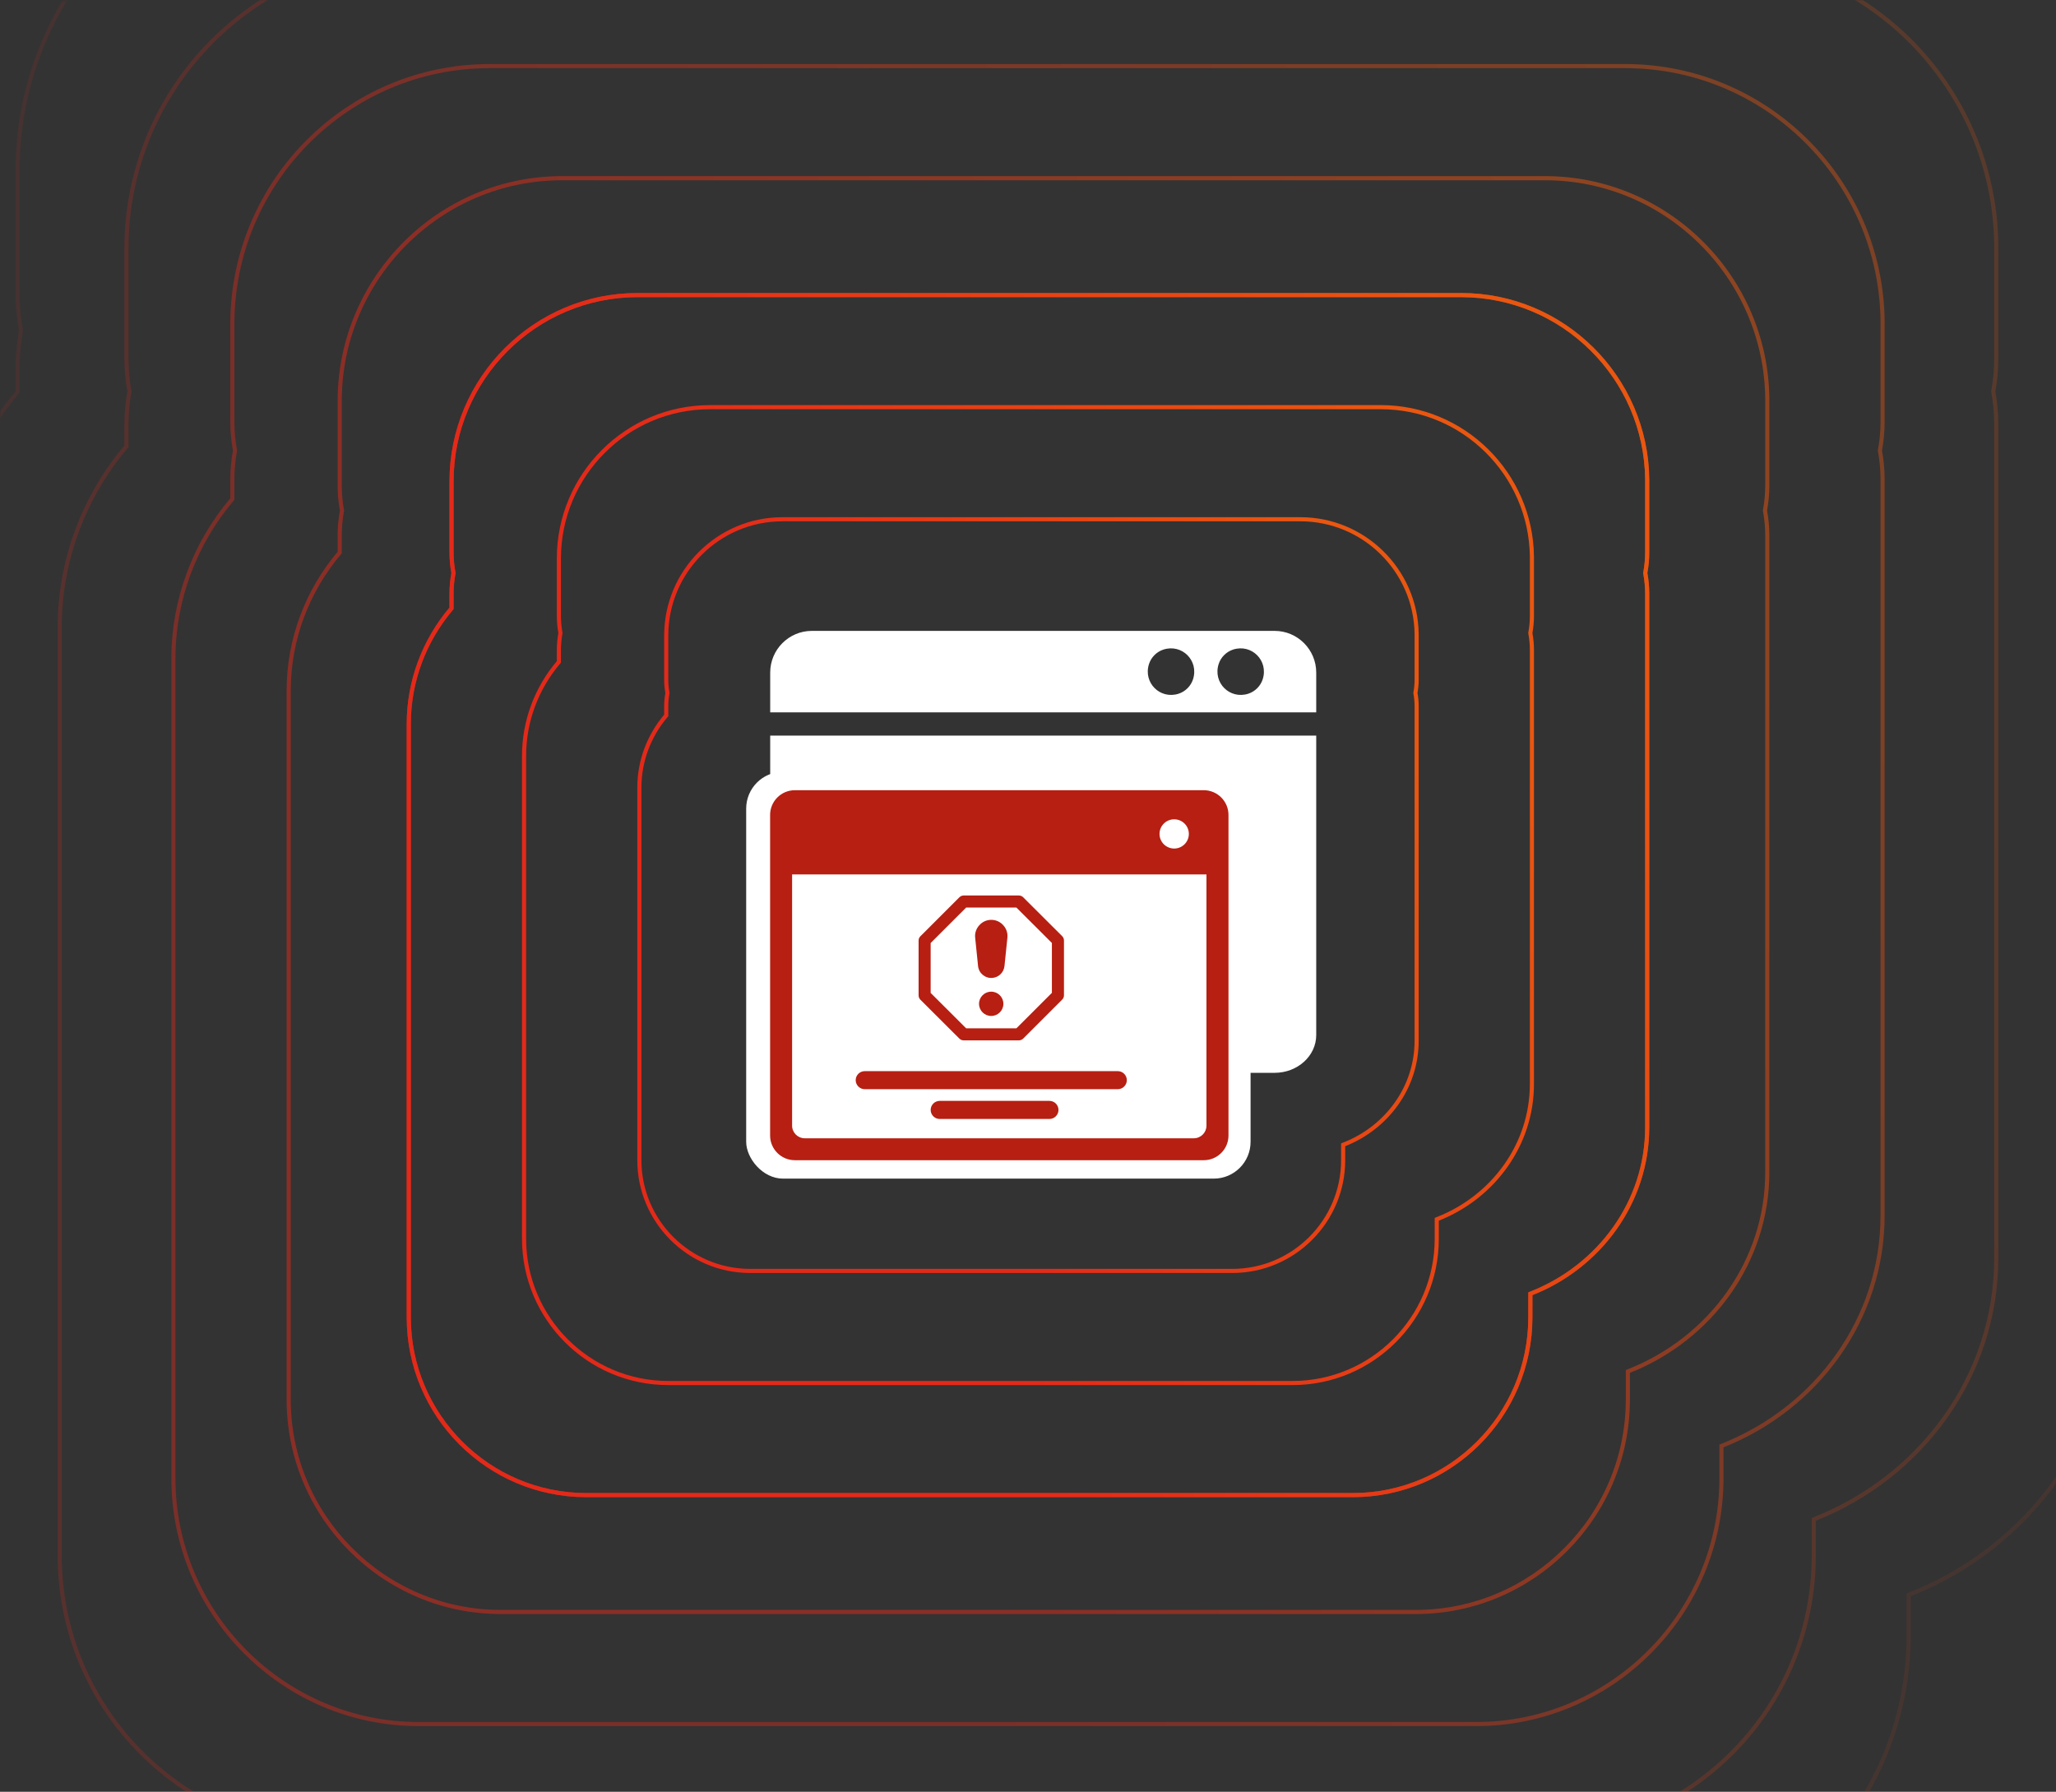 <svg width="1284" height="1119" viewBox="0 0 1284 1119" fill="none" xmlns="http://www.w3.org/2000/svg">
<rect x="0" y="0" width="1284" height="1119" fill="#333333" stroke="none"/>
<mask id="mask0_2522_8697" style="mask-type:alpha" maskUnits="userSpaceOnUse" x="0" y="0" width="1284" height="1119">
<rect width="1284" height="1119" rx="49" fill="url(#paint0_linear_2522_8697)"/>
</mask>
<g mask="url(#mask0_2522_8697)">
<path d="M398.165 184.285H912.532C976.16 184.285 1028.02 235.805 1028.71 299.398H1028.7V344.942C1028.7 349.278 1028.28 353.512 1027.53 357.647L1027.48 357.878L1027.53 358.107C1028.28 362.243 1028.7 366.477 1028.7 370.812V703.998C1028.7 750.717 998.854 790.892 956.536 807.658L955.725 807.979V822.769C955.725 883.94 906.001 933.715 844.899 933.715H366.11C305.009 933.715 255.285 883.94 255.285 822.769V452.024C255.285 425.274 265.049 399.962 281.679 380.302L281.982 379.942V370.812C281.982 366.477 282.402 362.243 283.154 358.107L283.196 357.878L283.154 357.647C282.402 353.512 281.982 349.278 281.982 344.942V300.684C281.983 236.5 334.109 184.285 398.165 184.285Z" stroke="url(#paint1_linear_2522_8697)" stroke-width="2.57"/>
<path d="M488.66 324.285H812.129C851.75 324.285 884.063 356.199 884.704 395.669V424.645C884.704 427.335 884.443 429.964 883.975 432.533L883.933 432.764L883.975 432.994C884.443 435.564 884.704 438.193 884.704 440.883V650.009C884.704 679.12 866.072 704.171 839.626 714.628L838.813 714.949V724.557C838.813 762.685 807.76 793.715 769.597 793.715H468.503C430.339 793.715 399.285 762.685 399.285 724.557V491.855C399.285 475.183 405.382 459.405 415.77 447.148L416.074 446.789V440.883C416.074 438.193 416.334 435.564 416.803 432.994L416.845 432.764L416.803 432.533C416.334 429.964 416.074 427.335 416.074 424.645V396.865C416.074 356.846 448.64 324.285 488.66 324.285Z" stroke="url(#paint2_linear_2522_8697)" stroke-width="2.57"/>
<path d="M443.413 254.285H862.33C913.939 254.285 956.016 295.978 956.706 347.489H956.7V384.793C956.7 388.306 956.361 391.738 955.75 395.09L955.708 395.32L955.75 395.551C956.361 398.903 956.7 402.335 956.7 405.848V677.004C956.7 714.919 932.463 747.531 898.081 761.143L897.27 761.465V773.663C897.269 823.313 856.88 863.715 807.248 863.715H417.307C367.674 863.715 327.285 823.313 327.285 773.663V471.94C327.285 450.229 335.215 429.684 348.724 413.726L349.028 413.366V405.848C349.028 402.335 349.368 398.903 349.979 395.551L350.021 395.32L349.979 395.09C349.368 391.738 349.028 388.306 349.028 384.793V348.774C349.028 296.673 391.375 254.285 443.413 254.285Z" stroke="url(#paint3_linear_2522_8697)" stroke-width="2.57"/>
<path opacity="0.7" d="M398.165 184.285H912.532C976.16 184.285 1028.02 235.805 1028.71 299.398H1028.7V344.942C1028.7 349.278 1028.28 353.512 1027.53 357.647L1027.48 357.878L1027.53 358.107C1028.28 362.243 1028.7 366.477 1028.7 370.812V703.998C1028.7 750.717 998.854 790.892 956.536 807.658L955.725 807.979V822.769C955.725 883.94 906.001 933.715 844.899 933.715H366.11C305.009 933.715 255.285 883.94 255.285 822.769V452.024C255.285 425.274 265.049 399.962 281.679 380.302L281.982 379.942V370.812C281.982 366.477 282.402 362.243 283.154 358.107L283.196 357.878L283.154 357.647C282.402 353.512 281.982 349.278 281.982 344.942V300.684C281.983 236.5 334.109 184.285 398.165 184.285Z" stroke="url(#paint4_linear_2522_8697)" stroke-width="2.57"/>
<path opacity="0.5" d="M351.032 111.285H964.826C1040.97 111.285 1103.02 173.054 1103.71 249.247H1103.69V303.383C1103.69 308.576 1103.19 313.648 1102.29 318.6L1102.25 318.83L1102.29 319.06C1103.19 324.011 1103.69 329.083 1103.69 334.276V732.149C1103.69 788.05 1068.01 836.112 1017.43 856.167L1016.62 856.489V873.979C1016.62 947.165 957.169 1006.71 884.119 1006.71H312.781C239.732 1006.71 180.285 947.165 180.285 873.979V431.255C180.285 399.25 191.958 368.967 211.839 345.446L212.143 345.087V334.276C212.143 329.083 212.644 324.011 213.545 319.06L213.587 318.83L213.545 318.6C212.644 313.648 212.143 308.576 212.143 303.383V250.532C212.143 173.749 274.458 111.285 351.032 111.285Z" stroke="url(#paint5_linear_2522_8697)" stroke-width="2.57"/>
<path opacity="0.4" d="M305.784 41.285H1015.03C1103.19 41.285 1175.02 112.881 1175.71 201.156H1175.69V263.532C1175.69 269.548 1175.11 275.423 1174.07 281.157L1174.03 281.387L1174.07 281.616C1175.11 287.351 1175.69 293.226 1175.69 299.242V759.144C1175.69 823.848 1134.4 879.473 1075.88 902.683L1075.07 903.004V923.085C1075.07 1007.79 1006.29 1076.71 921.771 1076.71H261.586C177.066 1076.71 108.285 1007.79 108.285 923.085V411.34C108.285 374.296 121.791 339.246 144.793 312.023L145.097 311.664V299.242C145.097 293.226 145.678 287.351 146.721 281.616L146.763 281.387L146.721 281.157C145.678 275.423 145.097 269.548 145.097 263.532V202.441C145.097 113.578 217.192 41.285 305.784 41.285Z" stroke="url(#paint6_linear_2522_8697)" stroke-width="2.57"/>
<path opacity="0.2" d="M261.165 -27.715H1064.53C1164.55 -27.715 1246.02 53.569 1246.71 153.752H1246.69V224.25C1246.69 231.077 1246.03 237.743 1244.85 244.249L1244.8 244.479L1244.85 244.709C1246.03 251.215 1246.69 257.88 1246.69 264.707V785.752C1246.69 859.134 1199.87 922.214 1133.53 948.533L1132.71 948.855V971.489C1132.71 1067.55 1054.73 1145.71 958.899 1145.71H211.101C115.27 1145.71 37.285 1067.55 37.285 971.489V391.709C37.285 349.698 52.599 309.949 78.679 279.078L78.982 278.719V264.707C78.982 257.88 79.642 251.214 80.824 244.708L80.866 244.479L80.824 244.249C79.642 237.743 78.982 231.077 78.982 224.25V155.037C78.983 54.265 160.721 -27.715 261.165 -27.715Z" stroke="url(#paint7_linear_2522_8697)" stroke-width="2.57"/>
<path opacity="0.1" d="M215.289 -98.715H1115.43C1227.63 -98.715 1319.02 -7.462 1319.71 104.975H1319.68V183.829C1319.68 191.49 1318.94 198.971 1317.62 206.271L1317.58 206.501L1317.62 206.73C1318.94 214.031 1319.68 221.511 1319.68 229.172V813.132C1319.68 895.444 1267.19 966.194 1192.79 995.713L1191.98 996.034V1021.3C1191.98 1129.04 1104.53 1216.71 997.073 1216.71H159.193C51.733 1216.71 -35.715 1129.04 -35.715 1021.3V371.509C-35.715 324.387 -18.542 279.804 10.702 245.178L11.005 244.818V229.172C11.005 221.511 11.745 214.031 13.071 206.73L13.113 206.501L13.071 206.271C11.745 198.97 11.005 191.49 11.005 183.829V106.26C11.005 -6.766 102.66 -98.715 215.289 -98.715Z" stroke="url(#paint8_linear_2522_8697)" stroke-width="2.57"/>
</g>
<path d="M796 394H507C492.65 394 481 405.68 481 420.05V444.89H822V420.05C822 405.68 810.35 394 796 394ZM745.06 424.24C743.71 428.43 740.28 431.87 736.1 433.22C724.49 436.99 713.81 426.34 717.57 414.66C718.92 410.47 722.35 407.03 726.53 405.68C738.14 401.91 748.82 412.56 745.06 424.24ZM788.57 424.24C787.22 428.43 783.79 431.87 779.61 433.22C768 436.99 757.32 426.34 761.08 414.66C762.43 410.47 765.86 407.03 770.04 405.68C781.65 401.91 792.33 412.56 788.57 424.24Z" fill="white"/>
<path d="M568.129 616.336C568.129 618.88 570.409 620.954 573.229 620.954H729.779C732.589 620.954 734.879 618.889 734.879 616.336V524.545H568.129V616.336ZM671.669 613.901H627.539C625.519 613.901 623.889 612.425 623.889 610.596C623.889 608.767 625.519 607.291 627.539 607.291H671.669C673.689 607.291 675.319 608.767 675.319 610.596C675.319 612.425 673.689 613.901 671.669 613.901ZM619.029 548.711C619.029 548.131 619.289 547.57 619.739 547.154L635.449 532.893C635.909 532.477 636.519 532.25 637.169 532.25H659.389C660.029 532.25 660.649 532.486 661.109 532.893L676.819 547.117C677.279 547.534 677.529 548.086 677.529 548.675V568.72C677.529 569.3 677.269 569.861 676.819 570.278L661.109 584.538C660.659 584.955 660.039 585.181 659.389 585.181H637.169C636.529 585.181 635.909 584.945 635.449 584.538L619.739 570.314C619.279 569.907 619.029 569.345 619.029 568.757V548.711ZM597.359 596.426H699.189C701.189 596.426 702.819 597.911 702.819 599.722C702.819 601.533 701.189 603.017 699.189 603.017H597.359C595.359 603.017 593.719 601.533 593.719 599.722C593.719 597.911 595.349 596.426 597.359 596.426Z" fill="white"/>
<path d="M658.371 580.781L672.661 567.815V549.589L658.371 536.651H638.161L623.871 549.616V567.842L638.161 580.781H658.371ZM648.251 576.272C645.541 576.272 643.351 574.289 643.351 571.835C643.351 569.382 645.541 567.399 648.251 567.399C650.961 567.399 653.151 569.391 653.151 571.835C653.151 574.289 650.961 576.272 648.251 576.272ZM643.441 543.134C643.621 542.943 643.821 542.771 644.021 542.608C646.691 540.481 650.751 540.725 653.101 543.134C654.351 544.374 654.961 546.04 654.751 547.706L653.591 558.037C653.331 560.327 651.341 562.129 648.811 562.365C645.871 562.636 643.251 560.699 642.961 558.037L641.801 547.706C641.591 546.04 642.201 544.374 643.451 543.134H643.441Z" fill="white"/>
<path d="M789.34 459.41H481V646.414C481 659.425 492.65 670 507 670H796C810.35 670 822 659.425 822 646.414V459.41H789.34ZM743.72 502.834V619.958C743.72 624.929 739.26 628.958 733.77 628.967H569.23C563.74 628.967 559.29 624.929 559.28 619.958V502.834C559.27 497.845 563.72 493.789 569.23 493.78H733.78C739.29 493.789 743.74 497.845 743.73 502.834H743.72Z" fill="white"/>
<path d="M721.88 515.093C725.14 515.093 727.78 512.703 727.78 509.751C727.78 506.8 725.14 504.409 721.88 504.409C718.62 504.409 715.98 506.8 715.98 509.751C715.98 512.703 718.62 515.093 721.88 515.093Z" fill="white"/>
<rect x="546" y="477" width="221" height="188" fill="white"/>
<rect x="466" y="482" width="315" height="254.069" rx="22.993" fill="white"/>
<path d="M610.813 603.315C611.279 607.865 615.345 611.162 619.892 610.713C623.819 610.311 626.907 607.231 627.311 603.315L629.126 585.657C629.452 582.809 628.506 579.962 626.566 577.841C622.919 573.709 616.618 573.307 612.474 576.944C612.148 577.222 611.853 577.532 611.574 577.841C609.634 579.962 608.687 582.809 609.013 585.657L610.813 603.315Z" fill="#B61F12"/>
<path d="M619.023 619.318C614.817 619.318 611.419 622.707 611.419 626.901C611.419 631.095 614.817 634.485 619.023 634.485C623.229 634.485 626.628 631.095 626.628 626.901C626.628 622.707 623.214 619.318 619.023 619.318Z" fill="#B61F12"/>
<path d="M655.37 687.522H586.882C583.747 687.522 581.217 690.045 581.217 693.171C581.217 696.297 583.747 698.82 586.882 698.82H655.37C658.505 698.82 661.035 696.297 661.035 693.171C661.035 690.045 658.505 687.522 655.37 687.522Z" fill="#B61F12"/>
<path d="M751.762 493.496H496.387C487.836 493.511 480.93 500.444 480.945 508.972V709.173C480.945 717.67 487.867 724.557 496.387 724.572H751.762C760.283 724.572 767.189 717.67 767.204 709.173V508.972C767.22 500.444 760.314 493.511 751.762 493.496ZM733.294 511.665C738.353 511.665 742.451 515.751 742.451 520.796C742.451 525.841 738.353 529.927 733.294 529.927C728.235 529.927 724.138 525.841 724.138 520.796C724.138 515.751 728.235 511.665 733.294 511.665ZM753.454 702.983C753.454 707.347 749.916 710.876 745.539 710.876H502.595C498.234 710.876 494.68 707.347 494.68 702.983V546.084H753.454V702.983Z" fill="#B61F12"/>
<path d="M540.044 680.217H698.08C701.184 680.217 703.714 677.679 703.714 674.584C703.714 671.489 701.184 668.95 698.08 668.95H540.044C536.925 668.95 534.395 671.489 534.395 674.584C534.395 677.679 536.94 680.217 540.044 680.217Z" fill="#B61F12"/>
<path d="M599.158 648.63C599.857 649.342 600.819 649.729 601.827 649.729H636.312C637.305 649.729 638.268 649.326 638.981 648.63L663.363 624.255C664.077 623.543 664.465 622.599 664.465 621.593V587.328C664.465 586.338 664.061 585.378 663.363 584.666L638.981 560.353C638.283 559.641 637.321 559.254 636.312 559.254H601.827C600.834 559.254 599.872 559.657 599.158 560.353L574.777 584.728C574.063 585.44 573.675 586.384 573.675 587.39V621.655C573.675 622.645 574.078 623.605 574.777 624.317L599.158 648.63ZM581.202 588.938L603.379 566.776H634.745L656.922 588.892V620.045L634.745 642.207H603.379L581.202 620.092V588.938Z" fill="#B61F12"/>
<defs>
<linearGradient id="paint0_linear_2522_8697" x1="1.86691e-05" y1="45" x2="1284" y2="1119" gradientUnits="userSpaceOnUse">
<stop stop-color="#E42919"/>
<stop offset="1" stop-color="#9B190E"/>
</linearGradient>
<linearGradient id="paint1_linear_2522_8697" x1="343.666" y1="791.682" x2="1152.32" y2="447.966" gradientUnits="userSpaceOnUse">
<stop offset="0.24" stop-color="#E42919"/>
<stop offset="0.88" stop-color="#EA5610"/>
</linearGradient>
<linearGradient id="paint2_linear_2522_8697" x1="454.388" y1="705.045" x2="962.624" y2="488.605" gradientUnits="userSpaceOnUse">
<stop offset="0.24" stop-color="#E42919"/>
<stop offset="0.88" stop-color="#EA5610"/>
</linearGradient>
<linearGradient id="paint3_linear_2522_8697" x1="399.027" y1="748.363" x2="1057.47" y2="468.286" gradientUnits="userSpaceOnUse">
<stop offset="0.24" stop-color="#E42919"/>
<stop offset="0.88" stop-color="#EA5610"/>
</linearGradient>
<linearGradient id="paint4_linear_2522_8697" x1="343.666" y1="791.682" x2="1152.32" y2="447.966" gradientUnits="userSpaceOnUse">
<stop offset="0.24" stop-color="#E42919"/>
<stop offset="0.88" stop-color="#EA5610"/>
</linearGradient>
<linearGradient id="paint5_linear_2522_8697" x1="285.999" y1="836.857" x2="1251.17" y2="426.903" gradientUnits="userSpaceOnUse">
<stop offset="0.24" stop-color="#E42919"/>
<stop offset="0.88" stop-color="#EA5610"/>
</linearGradient>
<linearGradient id="paint6_linear_2522_8697" x1="230.638" y1="880.175" x2="1346.02" y2="406.583" gradientUnits="userSpaceOnUse">
<stop offset="0.24" stop-color="#E42919"/>
<stop offset="0.88" stop-color="#EA5610"/>
</linearGradient>
<linearGradient id="paint7_linear_2522_8697" x1="176.046" y1="922.875" x2="1439.53" y2="386.51" gradientUnits="userSpaceOnUse">
<stop offset="0.24" stop-color="#E42919"/>
<stop offset="0.88" stop-color="#EA5610"/>
</linearGradient>
<linearGradient id="paint8_linear_2522_8697" x1="119.916" y1="966.812" x2="1535.72" y2="365.942" gradientUnits="userSpaceOnUse">
<stop offset="0.24" stop-color="#E42919"/>
<stop offset="0.88" stop-color="#EA5610"/>
</linearGradient>
</defs>
</svg>
